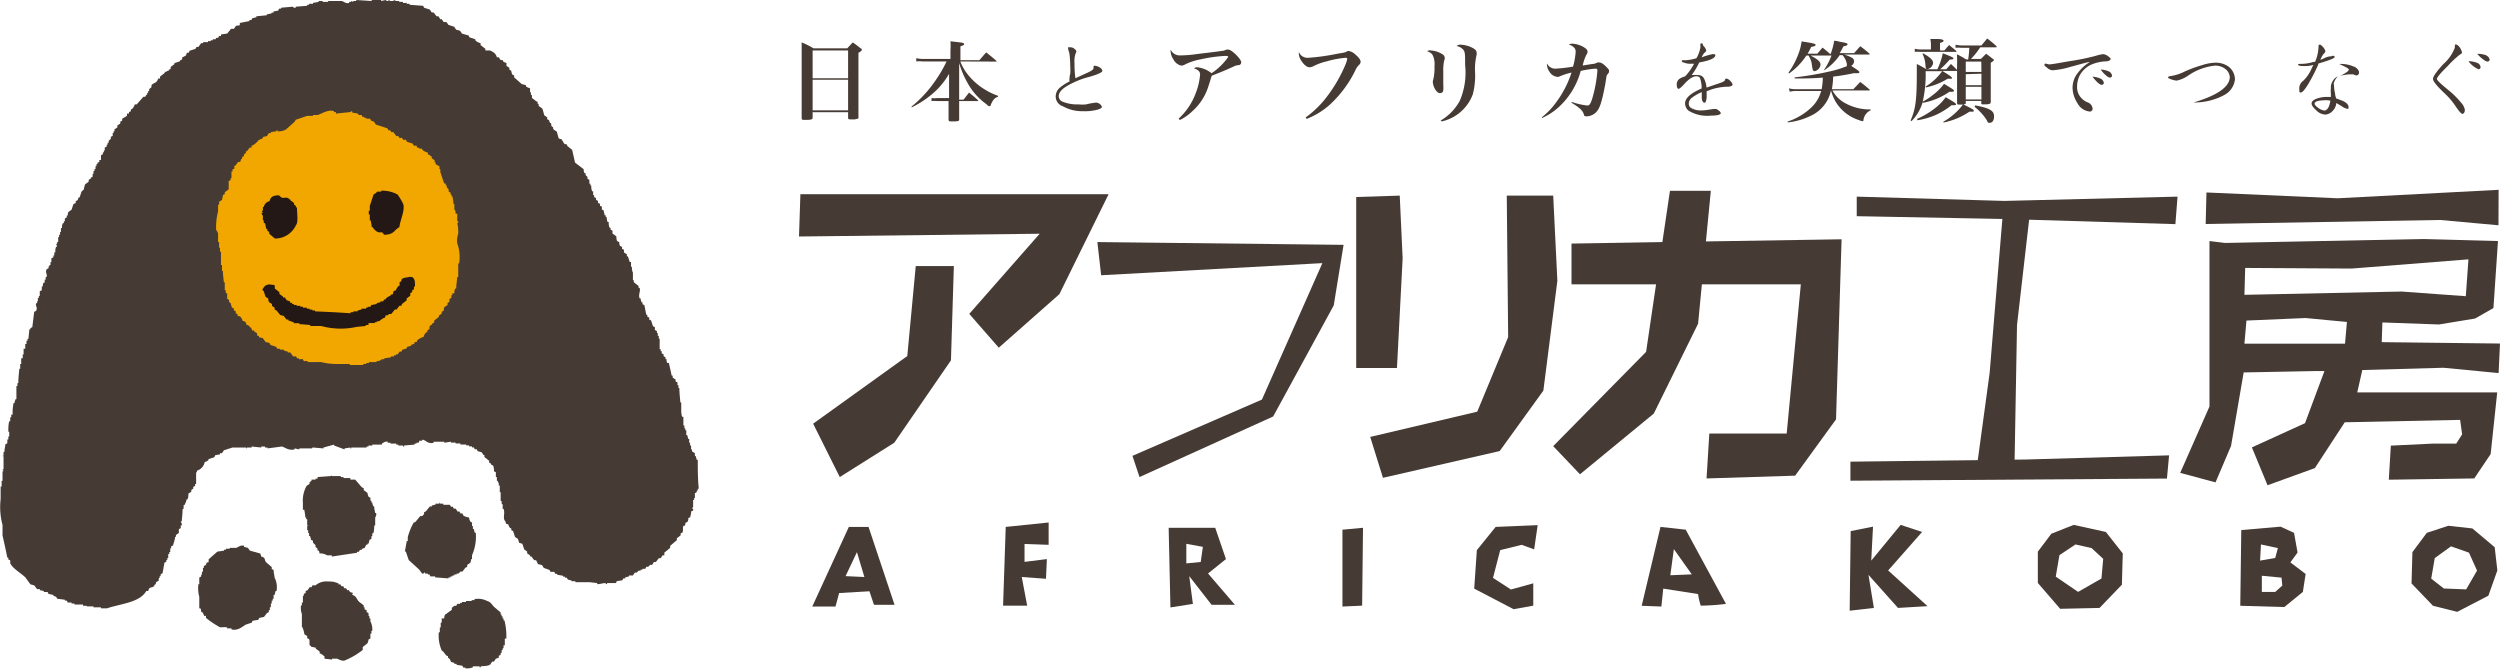 <svg xmlns="http://www.w3.org/2000/svg" viewBox="0 0 198.09 53"><defs><style>.cls-1,.cls-2{fill:#463b34;}.cls-2,.cls-3,.cls-4{fill-rule:evenodd;}.cls-3{fill:#f2a700;}.cls-4{fill:#231815;}</style></defs><g id="レイヤー_2" data-name="レイヤー 2"><g id="ヘッダー"><path class="cls-1" d="M64.39,9.31c0,.16-.1.19-.58.19-.25,0-.29,0-.29-.17,0-1.24,0-2,0-3.6,0-1.43,0-1.78,0-2.37a6.34,6.34,0,0,1,.94.47h2.67l.44-.47a7.74,7.74,0,0,1,.62.47c.07,0,.1.09.1.13s-.06.11-.27.22V5.31c0,2.09,0,2.55,0,3.93,0,.08,0,.12,0,.14a1.12,1.12,0,0,1-.52.08c-.24,0-.3,0-.3-.13V8.89H64.39ZM67.2,4H64.39v2.2H67.2ZM64.39,6.32V8.74H67.2V6.32Z"/><path class="cls-1" d="M76.09,4.87a4.58,4.58,0,0,0,.36.71,5.07,5.07,0,0,0,1.7,1.58,5.05,5.05,0,0,0,.93.43v.08a.69.69,0,0,0-.42.33,3.07,3.07,0,0,0-.16.31c0,.07,0,.1-.08.1s-.11,0-.28-.17a5,5,0,0,1-1.48-1.68A7.19,7.19,0,0,1,76,5l0,2.9h.34c.16-.19.3-.38.44-.56a8.57,8.57,0,0,1,.72.61.07.07,0,0,1,0,.06s0,0-.07,0H76c0,1.07,0,1.07,0,1.44,0,.15-.06.17-.54.17-.25,0-.29,0-.3-.15,0-.51,0-.63,0-1.46h-.91a1.89,1.89,0,0,0-.44,0l0-.24a1.93,1.93,0,0,0,.47,0h.92V5.85a5.89,5.89,0,0,1-1.41,1.66,7.59,7.59,0,0,1-1.56,1l0-.07a9.44,9.44,0,0,0,1.85-2A10.19,10.19,0,0,0,75,4.87H73.09a1.89,1.89,0,0,0-.49,0l0-.26a2.62,2.62,0,0,0,.54.06h2.17V4a5.25,5.25,0,0,0,0-.73l.51.06c.48.05.57.08.57.16s-.07.11-.29.18v1.1h1.5l.54-.62c.35.28.47.37.81.67,0,0,0,0,0,.06s0,0-.07,0Z"/><path class="cls-1" d="M85,3.78c.18.1.27.2.29.3l-.07.18a1.89,1.89,0,0,0-.08.75,8.19,8.19,0,0,0,.07,1.19l.87-.4q.56-.24.57-.39a.08.08,0,0,1,0-.06.08.08,0,0,1,0-.07s0-.07.08-.07a.79.79,0,0,1,.4.13.42.42,0,0,1,.22.27c0,.12-.35.28-1,.47a6.75,6.75,0,0,0-1.88.78c-.39.25-.58.51-.58.75a.46.46,0,0,0,.29.44,3,3,0,0,0,1.28.22,2.68,2.68,0,0,0,.61,0,5.16,5.16,0,0,1,.78-.14.53.53,0,0,1,.32.13.45.45,0,0,1,.14.21c0,.08-.11.14-.28.2a3.79,3.79,0,0,1-1.22.14,3.07,3.07,0,0,1-1.59-.39.81.81,0,0,1-.57-.76A.91.91,0,0,1,83.92,7a3.71,3.71,0,0,1,.83-.55.61.61,0,0,1,0-.27,1,1,0,0,1,.05-.32,4.56,4.56,0,0,0,0-.66,7.79,7.79,0,0,0-.07-1,2.06,2.06,0,0,1-.1-.36c0-.06,0-.09,0-.09A.89.89,0,0,1,85,3.78Z"/><path class="cls-1" d="M93.39,9.4a5.08,5.08,0,0,0,1.3-1.88,5.32,5.32,0,0,0,.4-1.6.4.4,0,0,0-.17-.35.81.81,0,0,0-.31-.15.32.32,0,0,1,.26-.09A2.23,2.23,0,0,1,96,5.8a4.94,4.94,0,0,0,1.32-1.29c0-.06-.06-.08-.26-.08a12,12,0,0,0-1.92.27,4.79,4.79,0,0,0-1.23.4.58.58,0,0,1-.31.1.92.92,0,0,1-.62-.49,1.25,1.25,0,0,1-.22-.57.54.54,0,0,1,0-.2.8.8,0,0,0,.78.45,9.76,9.76,0,0,0,1.32-.11c1.23-.15,1.61-.19,1.89-.24a1,1,0,0,0,.43-.11.27.27,0,0,1,.12,0c.13,0,.25.07.48.26s.57.58.57.74a.24.24,0,0,1-.14.22L98,5.18a1,1,0,0,0-.27.1c-.61.28-.85.38-1.72.72-.12.4-.2.66-.25.8a4.37,4.37,0,0,1-1.27,2,4,4,0,0,1-1,.71Z"/><path class="cls-1" d="M103.45,9.31A8.19,8.19,0,0,0,104.87,8a11.56,11.56,0,0,0,1.75-2.91,1.91,1.91,0,0,0,.13-.44s0-.07-.13-.07a7.48,7.48,0,0,0-1.49.28,4.58,4.58,0,0,0-1.11.41.82.82,0,0,1-.26.06c-.2,0-.44-.19-.65-.52a1,1,0,0,1-.19-.5.37.37,0,0,1,0-.18.74.74,0,0,0,.73.45A17.08,17.08,0,0,0,106,4.25c.53-.08.59-.09.77-.2a.47.47,0,0,1,.16,0,1.12,1.12,0,0,1,.51.31c.24.21.37.4.37.52a.35.35,0,0,1-.12.26,1.25,1.25,0,0,0-.3.44,9.09,9.09,0,0,1-2.07,2.76,6.08,6.08,0,0,1-1.78,1.08Z"/><path class="cls-1" d="M113.38,4a1.91,1.91,0,0,1,.93.31.36.36,0,0,1,.17.29h0a1.48,1.48,0,0,1-.06.25,3.8,3.8,0,0,0-.06.87c0,.11,0,.32,0,.62v.41a1.74,1.74,0,0,1,0,.38c0,.16-.12.25-.26.25s-.26-.11-.38-.3a1.27,1.27,0,0,1-.18-.5.41.41,0,0,1,0-.18,3.66,3.66,0,0,0,.12-1.13,1.65,1.65,0,0,0-.13-.88c-.09-.16-.17-.22-.45-.34A.39.39,0,0,1,113.38,4Zm.77,5.55a4,4,0,0,0,1.52-1.57,5.66,5.66,0,0,0,.42-2.83c0-.8,0-1-.12-1.18a.9.9,0,0,0-.56-.32.46.46,0,0,1,.33-.11,2.32,2.32,0,0,1,.83.2c.3.14.43.26.43.42a.52.52,0,0,1,0,.19,4.8,4.8,0,0,0-.12,1.39,5.88,5.88,0,0,1-.18,1.73,3.41,3.41,0,0,1-2.46,2.15Z"/><path class="cls-1" d="M122.17,9.29a5.81,5.81,0,0,0,1.16-1.22,8.05,8.05,0,0,0,1.19-2.32,5.35,5.35,0,0,0-1,.33.41.41,0,0,1-.19,0,.82.82,0,0,1-.57-.42,1,1,0,0,1-.18-.49.31.31,0,0,1,0-.14.72.72,0,0,0,.68.41,12.11,12.11,0,0,0,1.38-.16,5.47,5.47,0,0,0,.21-1.19c0-.25-.15-.41-.54-.57a.67.67,0,0,1,.28-.06,2,2,0,0,1,.89.27c.22.13.31.24.31.36a.37.37,0,0,1-.08.23,3.37,3.37,0,0,0-.3.87l.75-.12a.83.83,0,0,0,.41-.12.48.48,0,0,1,.15,0c.15,0,.34.12.58.37s.19.23.19.33,0,.09-.11.23-.07.12-.19.82c-.28,1.45-.44,1.94-.76,2.23a1.1,1.1,0,0,1-.72.29.27.27,0,0,1-.2-.08c0-.05,0-.08-.08-.24s-.33-.42-.9-.75l0-.08a5.29,5.29,0,0,0,1.24.29c.17,0,.26-.12.41-.61a10.65,10.65,0,0,0,.39-2.13c0-.12,0-.18-.17-.18a8.27,8.27,0,0,0-1.15.18,6,6,0,0,1-1.69,2.82,5,5,0,0,1-1.37.91Z"/><path class="cls-1" d="M135,3.66a.73.73,0,0,1,.2.36.31.31,0,0,1-.12.14.94.94,0,0,0-.24.38,6.06,6.06,0,0,1,.85-.25c.14,0,.21,0,.23.08q0,.3-.93.51l-.35.07a5.85,5.85,0,0,1-.6,1,4,4,0,0,1,.54,0,.5.5,0,0,1,.44.27,2,2,0,0,1,.2.72l.82-.28c.39-.12.6-.22.63-.29a.13.13,0,0,1,.15-.14.6.6,0,0,1,.28.18.67.67,0,0,1,.19.3.24.24,0,0,1-.1.1.62.62,0,0,1-.33.06,4.41,4.41,0,0,0-1.32.24l-.31.12a1.53,1.53,0,0,0,0,.18v.19a1.18,1.18,0,0,1-.07.44.13.13,0,0,1-.09.1c-.15,0-.23-.18-.23-.46V7.3a3.39,3.39,0,0,0-.73.41.62.62,0,0,0-.3.48.41.41,0,0,0,.16.35,1.51,1.51,0,0,0,.85.21,4,4,0,0,0,.59-.06,4,4,0,0,1,.51-.06.41.41,0,0,1,.25.12.42.42,0,0,1,.18.21c0,.13-.29.2-.77.2a2.83,2.83,0,0,1-1.8-.4.77.77,0,0,1-.26-.57c0-.41.43-.8,1.31-1.18a2.24,2.24,0,0,0-.15-.87.43.43,0,0,0-.27-.1c-.27,0-.61.23-1,.67-.2.21-.33.32-.4.33s-.15-.1-.15-.31a.56.56,0,0,1,.18-.46,1.55,1.55,0,0,1,.48-.22,4.39,4.39,0,0,0,.71-1l-.23,0a1.28,1.28,0,0,1-.59-.1c-.1,0-.15-.07-.15-.1s0-.08.08-.08l.13,0a.3.3,0,0,0,.13,0,3.46,3.46,0,0,0,.82-.16,2.5,2.5,0,0,0,.31-.84.51.51,0,0,0,0-.14s0,0,0-.09,0-.1.12-.1S134.88,3.57,135,3.66Z"/><path class="cls-1" d="M146.11,4.32a2.75,2.75,0,0,1,.6.24.32.32,0,0,1,.2.28.44.44,0,0,1-.23.38c.46.29.65.43.65.49s-.06.09-.12.09l-.33,0a15.72,15.72,0,0,1-1.63.27,6,6,0,0,1-.1,1h1.7l.55-.58c.33.26.44.34.75.62l0,.06s0,0-.08,0h-2.87a2.45,2.45,0,0,0,.91.95,4,4,0,0,0,2.11.55v.07a1,1,0,0,0-.57.78c0,.05,0,.08-.08.08a1,1,0,0,1-.26-.08,3.36,3.36,0,0,1-1.85-1.44,4.07,4.07,0,0,1-.38-.91,2.85,2.85,0,0,1-1.59,2,5.43,5.43,0,0,1-1.84.53l0-.07a5,5,0,0,0,1.88-1.12,2.79,2.79,0,0,0,.77-1.3h-2a1.93,1.93,0,0,0-.49.06L141.75,7a2.11,2.11,0,0,0,.54.07h2.05a5.22,5.22,0,0,0,.09-.92c-.68.05-1.16.07-2.23.07l0-.09a23.2,23.2,0,0,0,2.69-.45,8.18,8.18,0,0,0,1.45-.44,1,1,0,0,1,0-.16,1.44,1.44,0,0,0-.35-.71h-.22a4.35,4.35,0,0,1-1.2,1.18l-.05,0a5.25,5.25,0,0,0,.6-1.15h-1.66c.59.31.79.49.79.73a.59.59,0,0,1-.46.51.16.16,0,0,1-.15-.1,3.34,3.34,0,0,1-.09-.53,1.83,1.83,0,0,0-.25-.61h-.17a5.28,5.28,0,0,1-1.37,1.42l-.05-.06a6.37,6.37,0,0,0,.82-1.57,4.14,4.14,0,0,0,.22-.91l.51.08c.46.08.6.12.6.2s-.07.1-.35.16a5.84,5.84,0,0,1-.28.53H144l.41-.48c.28.23.37.3.63.53l0,0a4.58,4.58,0,0,0,.29-1.07c.23,0,.4.08.52.09.44.08.54.11.54.19s-.08.11-.32.16c-.13.25-.18.35-.3.54h1.14l.49-.55c.33.25.43.33.73.59a.08.08,0,0,1,0,.07s0,0-.07,0Z"/><path class="cls-1" d="M155.76,8.12c0,.11,0,.14-.2.15.73.36.84.43.84.5s-.05.08-.13.08l-.22,0a5.65,5.65,0,0,1-2.06.86l0-.07a5,5,0,0,0,1.25-1,3.85,3.85,0,0,0,.29-.35h-.22c-.2,0-.24,0-.24-.16,0-.89,0-1.08,0-2.09V5.62H153.9c.57.35.76.48.76.55s0,.07-.11.07l-.23,0a5.27,5.27,0,0,1-1.73.69V6.85a4.53,4.53,0,0,0,1.3-1.21h-1.31a9.62,9.62,0,0,1-.23,2.41,4.17,4.17,0,0,0,.76-.49,4.5,4.5,0,0,0,.93-.92c.78.48.78.48.78.55s-.05.08-.12.08a1.24,1.24,0,0,1-.23,0,5.44,5.44,0,0,1-2.11.88V8.05a3.62,3.62,0,0,1-.9,1.55l-.07-.06c.4-.92.49-1.59.49-3.84,0-.23,0-.35,0-.63.34.17.44.23.77.42h.86a5.57,5.57,0,0,0,.43-1.27c.74.29.84.34.84.41s-.07.08-.29.09a7.86,7.86,0,0,1-.76.77h.48l.37-.42a5.35,5.35,0,0,1,.48.47l0,0a12,12,0,0,0,0-1.24,7,7,0,0,1,.73.41h.16a8.44,8.44,0,0,0,.09-.92h-.64a1.64,1.64,0,0,0-.45,0l0-.25a2.12,2.12,0,0,0,.49.06H157l.46-.55a8.29,8.29,0,0,1,.7.58s.05.05.05.07,0,.05-.08.05h-1.23a5.42,5.42,0,0,1-.73.92h.79l.41-.41a5.47,5.47,0,0,1,.52.4c.06,0,.09.07.09.11s-.07.1-.24.2V6.31c0,.59,0,.78,0,1.76,0,.16-.09.2-.53.2-.19,0-.22,0-.22-.11V8h-1.23ZM154.06,4c.17-.19.21-.25.38-.43.25.2.33.26.57.47,0,0,0,0,0,.07s0,0-.07,0h-2.82a1.87,1.87,0,0,0-.4,0l0-.25a1.72,1.72,0,0,0,.44.06H153v-.3a2.27,2.27,0,0,0-.05-.53l.5,0c.42,0,.55.07.55.14s-.07.11-.28.17V4ZM151.9,9.42a6.43,6.43,0,0,0,1.45-.87,4,4,0,0,0,.82-.85c.66.39.82.49.82.56s-.05.07-.11.07a.72.72,0,0,1-.24,0,6,6,0,0,1-1.28.79,6.29,6.29,0,0,1-1.43.41Zm.48-5.19c.55.3.79.53.79.75a.55.55,0,0,1-.47.5c-.08,0-.11-.05-.13-.22a2.42,2.42,0,0,0-.24-1Zm4.61.65h-1.23V5.7H157Zm-1.23,1v.87H157V5.84Zm0,1v1H157v-1Zm.74,1.47c1.11.2,1.5.42,1.5.84s-.17.54-.35.54-.1,0-.26-.26a4.16,4.16,0,0,0-.93-1Z"/><path class="cls-1" d="M162.3,5.09a.37.37,0,0,0,.19,0c.13,0,.61-.09,1.47-.24A18.81,18.81,0,0,0,166,4.44a4,4,0,0,1,.64-.15.78.78,0,0,1,.38.15c.12.09.2.16.22.22s-.12.2-.35.2a3.35,3.35,0,0,0-1.23.28,2,2,0,0,0-.89.87,2,2,0,0,0-.19.86,1.23,1.23,0,0,0,.24.78,1.38,1.38,0,0,0,.59.46.58.58,0,0,1,.4.5.22.22,0,0,1-.21.23,1.24,1.24,0,0,1-1-.68,2.32,2.32,0,0,1-.38-1.22,2,2,0,0,1,.22-.87,3.51,3.51,0,0,1,1.15-1.16c-.17,0-.67.16-1.51.38a6.43,6.43,0,0,1-1.46.28.71.71,0,0,1-.4-.19c-.16-.12-.23-.19-.23-.22s0-.12.11-.12Zm4.18,1.16a.45.45,0,0,1,.22.32.16.16,0,0,1-.17.15c-.16,0-.4-.22-.73-.64A1.69,1.69,0,0,1,166.48,6.25Zm.66-.57a.46.46,0,0,1,.21.31.17.17,0,0,1-.16.16.55.55,0,0,1-.23-.1,2.46,2.46,0,0,1-.51-.54A1.72,1.72,0,0,1,167.14,5.68Z"/><path class="cls-1" d="M176.57,5.27a1.3,1.3,0,0,1,.52,1,1.59,1.59,0,0,1-.85,1.26,5,5,0,0,1-2.43.59c1.88-.56,2.84-1.23,2.87-2a.88.88,0,0,0-.32-.63,1.29,1.29,0,0,0-.85-.29,4.55,4.55,0,0,0-2.1.77,2.49,2.49,0,0,1-.95.42,2.13,2.13,0,0,1-.42-.1c-.17-.06-.25-.11-.25-.15s.05-.1.18-.11a3.61,3.61,0,0,0,1.11-.35,10.1,10.1,0,0,1,1.41-.52,3.6,3.6,0,0,1,1-.19A1.73,1.73,0,0,1,176.57,5.27Z"/><path class="cls-1" d="M185,4.5c0,.09-.25.2-.67.34l-.64.2a.14.14,0,0,0,0,.07,13.59,13.59,0,0,1-.77,1.51c-.28.47-.48.7-.61.71s-.12-.08-.12-.23a.73.73,0,0,1,.3-.69,3,3,0,0,0,.68-1l.13-.27a1.91,1.91,0,0,1-.53.09,2.76,2.76,0,0,1-.37,0c-.21,0-.31-.07-.31-.12s.1-.05.3-.05a3.29,3.29,0,0,0,.93-.16l.12,0a3.29,3.29,0,0,0,.27-1.2c0-.1,0-.16.09-.16s.16.07.29.21a.83.83,0,0,1,.17.32.6.6,0,0,1-.17.23,1.68,1.68,0,0,0-.23.45l.35-.16a1.25,1.25,0,0,1,.53-.13C184.84,4.38,184.93,4.42,185,4.5Zm-.06,2.18a2.62,2.62,0,0,0,.08.71c0,.16.06.3.09.41l.44.16c.35.14.54.32.54.53s-.08.12-.14.12a1.08,1.08,0,0,1-.4-.19l-.43-.26a1,1,0,0,1-.27.61.91.91,0,0,1-.57.31,1.06,1.06,0,0,1-.75-.34c-.25-.23-.37-.4-.37-.54s.12-.27.36-.37a2.44,2.44,0,0,1,.91-.15h.26c0-.07,0-.16,0-.26a1.89,1.89,0,0,1,0-.44.88.88,0,0,1,.12-.51.86.86,0,0,1,.44-.42A1.19,1.19,0,0,0,184.9,6.68Zm-.54,1.26q-1,0-1,.27c0,.09.09.19.26.32a1.11,1.11,0,0,0,.51.23c.13,0,.25-.1.35-.3a2.09,2.09,0,0,0,.13-.48A1.55,1.55,0,0,0,184.36,7.94Zm2.15-2.66c.24.14.36.29.37.45a.23.23,0,0,1-.2.25,1,1,0,0,1-.26-.09l-.27,0a3.56,3.56,0,0,0-.76.12c.45-.22.68-.39.68-.49s-.27-.22-.76-.45A2.5,2.5,0,0,1,186.51,5.28Z"/><path class="cls-1" d="M194.91,3.77a1.13,1.13,0,0,1,.17.38.19.19,0,0,1-.15.16,8,8,0,0,0-1,.94c-.56.55-.84.89-.84,1s.31.4.94.91a7.24,7.24,0,0,1,1,1,1.1,1.1,0,0,1,.28.57.66.66,0,0,1-.06.2l-.1.1c-.12,0-.29-.19-.53-.54a6,6,0,0,0-1-1.17c-.56-.54-.84-.89-.84-1.07s.27-.57.82-1.17a3.3,3.3,0,0,0,.91-1.3c0-.17,0-.26.07-.26S194.8,3.6,194.91,3.77ZM196.33,5a.41.41,0,0,1,.22.32.17.17,0,0,1-.15.17,1.91,1.91,0,0,1-.81-.64A1.93,1.93,0,0,1,196.33,5Zm.71-.58a.42.42,0,0,1,.23.3.17.17,0,0,1-.16.16.47.47,0,0,1-.25-.1,2.52,2.52,0,0,1-.57-.51A1.9,1.9,0,0,1,197,4.38Z"/><polygon class="cls-1" points="63.42 15.39 63.31 18.74 82.38 18.52 76.8 24.87 79.14 27.55 83.94 23.31 87.84 15.39 63.42 15.39"/><polygon class="cls-1" points="71.89 28.21 64.43 33.57 66.54 37.8 70.86 35.08 75.35 28.55 75.58 21.08 72.56 21.08 71.89 28.21"/><polygon class="cls-1" points="87.25 21.81 104.78 20.85 99.99 31.66 89.73 36.12 90.29 37.8 100.88 33 105.68 24.2 106.46 19.4 86.95 19.18 87.25 21.81"/><polygon class="cls-1" points="111.14 20.47 110.91 15.5 107.46 15.61 107.46 29.16 110.69 29.16 111.14 20.47"/><polygon class="cls-1" points="123.07 15.5 119.39 15.5 119.5 26.71 117.05 32.62 108.57 34.62 109.58 37.86 118.83 35.74 122.29 30.95 123.4 22.25 123.07 15.5"/><polygon class="cls-1" points="135.56 15.12 132.32 15.12 131.72 19.18 124.52 19.3 124.52 22.53 131.22 22.53 130.43 27.88 123.07 35.35 125.19 37.58 131.04 32.77 134.55 25.65 134.85 22.53 142.69 22.53 141.57 34.35 135.44 34.35 135.22 37.91 142.24 37.69 145.48 33.23 145.92 18.96 135.17 19.13 135.56 15.12"/><polygon class="cls-1" points="147.12 15.58 147.12 17.13 158.66 17.35 157.65 29.56 156.71 36.46 146.62 36.58 146.62 38.09 171.7 37.92 171.87 36.08 160.5 36.41 159.63 36.42 159.82 25.76 160.78 17.41 172.37 17.76 172.54 15.58 158.82 15.92 147.12 15.58"/><polygon class="cls-1" points="197.97 17.85 197.98 15.04 185.23 15.71 174.83 15.25 174.77 17.75 193.35 17.43 197.97 17.85"/><path class="cls-1" d="M193.61,29.14l4.37.42.11-2.34-9.37-.11.05-1.56,4.48.16,2.86-.47,1.46-.83.36-5.31-6-.16-15.62.31-1.24-.15V32.21l-2.32,5.26,2.8.75,1.23-2.89,1-5.82,5.73-.11.67,0-1.54,4.13-4.21,1.92,1.24,3,3.75-1.36,2.37-3.63,9.14-.19.16,1.15-.47.73-1.85,0-3.33.16-.16,2.7,6.77-.1,1.3-1.93.52-4.89s-7.75,0-11.09,0l.4-1.77ZM177.9,21.23l8.43.05,9.26-.73-.21,2.92-5.1-.37-12.44.26Zm4.73,6h-4.79l.16-1.83,4.68-.2,3.28.31-.15,1.72Z"/><path class="cls-1" d="M68.82,41.75l2.06,6.17H69.25l-.36-1.07-2.4.14-.29,1.07H64.36l2.9-6.31Zm-.92,2L67,45.65l1.49.07Z"/><polygon class="cls-1" points="79.69 41.75 79.48 47.99 81.39 47.99 80.96 45.72 82.88 45.86 82.95 44.3 81.18 44.52 81.18 43.1 83.09 43.17 83.09 41.4 79.69 41.75"/><path class="cls-1" d="M96.29,41.82l.85,2.48-1.42,1.14,2.13,2.48H96l-1.77-2.27.29,2.2-1.78.28-.14-6.31ZM94,43.09l0,1.55,1.14-.11.17-1.2Z"/><polygon class="cls-1" points="106.37 41.97 106.37 48.06 107.93 47.99 108 41.82 106.37 41.97"/><polygon class="cls-1" points="121.56 43.53 121.84 41.61 118.51 41.75 117.02 43.59 116.81 46.64 119.93 48.27 121.49 47.99 121.49 46.22 119.72 46.71 118.3 45.79 118.87 43.59 120.57 43.17 121.56 43.53"/><path class="cls-1" d="M131.57,41.75l2,.22,3.19,5.88a17.58,17.58,0,0,1-2,.14,4.75,4.75,0,0,1-.21-.92l-2.76-.43-.15,1.42L130.08,48Zm.78,3.83,1.7-.07-1.42-2Z"/><polygon class="cls-1" points="146.64 42.08 146.56 48.39 148.48 48.17 148.05 45.55 150.39 48.17 152.73 48.03 149.61 45.2 152.3 42.15 150.6 41.59 148.27 44.42 148.41 41.73 146.64 42.08"/><path class="cls-1" d="M162.54,42.29l1.77-.7,2.55.56,1.34,1.7-.07,2.48-1.77,1.84-3.12.07-1.77-2.05V43.71Zm.64,1.7-.29,1.7,1.77,1.21,1.85-1.06.14-1.56-.92-.85-1.28-.29Z"/><path class="cls-1" d="M180.7,41.73l1.07.49.28,1.56-.57.78,1.21.92-.22,1.42L181,48.1,177.51,48l.08-6Zm-1.55,1.41-.07,1.28,1.2-.21.21-.78Zm.07,2.48V46.9h1.06l.56-.5-.06-.63Z"/><path class="cls-1" d="M192.29,42.22l1.7-.56,1.91.21,1.77,1.49.21,1.84-.71,2-2.47,1.28L192.78,48l-1.7-1.77.07-2.48Zm.63,2-.28,1.63,1,.78,1.77.07.86-1.49-.64-1.42-1.42-.5Z"/><path class="cls-2" d="M38.08,3.42v.15l.38.3V4h.38V4c.25.13.45.23.53.54h.15l.15.22h.16l.07.15.23.08v.23l.23.15v.15l.15.08c0,.1.05.2.07.3l.16.08v.15l.6.53.31.08.07.15L42,7v.15H42v.16h.07v.22h.08v.23l.3.23V8l.15.08v.15h.08v.16l.3.22.15.53.23.16v.15l.15.07c0,.08.05.16.08.23h.08c0,.1,0,.2.07.3h.08c0,.08,0,.16.07.23l.23.15.15.54.23.07.23.38h.15l.08.15.38.31c.07.33.15.65.22,1l.69.53c0,.1,0,.21.07.31h.08v.15l.15.15v.15l.15.08v.3h.08v.15h.07c0,.16,0,.31.08.46H47v.3h.08v.16l.15.07v.15l.15.08v.15l.16.08v.15l.15.08v.22l.15.08c0,.13.05.25.08.38H48v.15h.08c0,.13,0,.25.07.38h.08c0,.15,0,.3.08.46h.07v.15l.15.07v.23l.31.23c0,.12,0,.25.07.38l.16.07c0,.1,0,.21.07.31l.15.07v.16l.15.07V20l.23.15v.16h.08l.15.45H50v.38h.07c0,.15,0,.3.08.46v.6h.07v.16l.38.3v.15h.08c.1.26-.12.51,0,.83h.08c0,.11.05.21.07.31h.08v.15l.15.08.15.76h.08v.15l.15.07v.16l.15.07.15.46.15.07v.23l.16.08v.15h.07v.23h.08v.22h.07v.84h.08v.15h.08V28l.15.07v.16l.15.07v.15h.08c0,.11,0,.21.07.31H53c.07.33.15.66.22,1h.08v.16l.23.15v.15l.15.08v.22h.08v.23h.07c0,.38.05.76.08,1.14h.07v.83H54c0,.11,0,.21.07.31h.08v.68h.08v.23h.07v.15h.08v.38h.07a2.81,2.81,0,0,1,.08.31h.08v.3h.07v.22h.08v.31h.07v.15l.23.15v.23h.08c0,.1.05.2.07.3h.08c0,.76,0,1.52.08,2.28h-.08v.15h-.08V39l-.15.08v.38H55v.15h-.08v.61h-.08v.07s.13,0,.08.16l-.15.07c0,.15-.05.31-.08.46l-.15.07c0,.1,0,.21-.08.31l-.15.07c0,.08,0,.16-.07.23h-.08c-.09.16,0,.34-.08.53l-.15.08v.15l-.3.23v.15l-.53.45v.16l-.46.38V44L52.5,44l-.15.23H52.2l-.23.3h-.15l-.15.23h-.16l-.15.15h-.15s-.05.11-.08.16h-.22v.07h-.15v.08H50.6l-.15.15H50.3l-.15.23h-.31v.07l-.3.08v.08h-.15l-.08.15-.45.07s0,.11-.08.15H48.1v.08H48v-.08c-.27,0-.51.11-.68.08v-.08l-.61-.07H45.59v-.08h-.3V46l-.3-.08-.08-.15h-.15v-.08h-.15v-.07l-.46-.08v-.07H44l-.08-.16h-.3l-.08-.15L43.09,45l-.15-.23-.31-.07-.15-.31h-.15l-.23-.3H42V44l-.23-.15v-.15l-.22-.15c-.06-.15-.11-.31-.16-.46L41.12,43c0-.1-.06-.2-.08-.3l-.23-.15-.15-.46L40.51,42v-.15h-.08a.61.61,0,0,1-.15-.3c-.21-.06-.17,0-.23-.23-.26-.28,0-.58-.15-1h-.07v-.37h-.08V39.7h-.08V39H39.6v-.53h-.08v-.23h-.07V38.1h-.08v-.3h-.08v-.38l-.15-.08c0-.15,0-.3-.07-.45l-.16-.08v-.07l-.15-.08v-.15l-.38-.3v-.16h-.07l-.15-.22-.31-.08-.07-.15h-.16l-.07-.15H37.4v-.08h-.23v-.08h-.23v-.07h-.46v-.08H36.1v-.07h-.37V35l-.53.08V35h-.84v.08c-.49.14-.67-.28-.91-.23v.07h-.23c0,.06,0,.11-.07.16H33v.07h-.15v.08l-.83.07v.08h-.08v-.08h-.38v-.07H31.4v-.08h-.46v-.07h-.22V35c-.2-.05-.35.09-.46.15v.08H29.5v.07h-.3v.08h-.15v.08H27.83v.07h-.07v-.07l-.46.07v.08l-.83-.31v-.07l-.84.23v.07l-.83-.07c-.11,0,0,0-.08.07h-1v.08l-.38-.08v.08c-.47.11-.73-.15-1-.23l-1.14.15v-.07H21v-.08h-.3v.08l-.76-.08v.08h-.38v.07c-.11,0,0-.05-.08-.07H18.42l-.68.22-.15.23h-.16V36l-.38.07-.07.16-.46.15v.07a.62.62,0,0,1-.3.16.87.87,0,0,1-.61.68c0,.16-.07.15-.07.15v.91h-.08v.15l-.15.08v.15l-.15.08v.15l-.23.15c0,.15,0,.3-.08.46h-.07c0,.15-.1.3-.16.45h-.07v.3h-.08c0,.33-.05.66-.07,1h-.08c0,.1.13.13.08.31h-.08v.22l-.15.08v.3l-.23.16v.15h-.07c0,.22-.11.45-.16.68l-.15.07v.16h-.07v.3h-.08v.15h-.08v.31h-.07v.15h-.08v.15l-.15.07-.15.84-.15.08v.15h-.08v.15h-.07V46l-.23.15v.15h-.08l-.07.15c-.26.18-.35,0-.46.38h-.15c-.53.92-2,1-3.11,1.37H8v-.08H7.41v-.07H6.88V48h-.3V47.9H5.9v-.08H5.67v-.08h-.3a1.09,1.09,0,0,1-.08-.15H5.14v-.07l-.61-.08-.08-.15-.22-.08v-.07l-.38-.08-.08-.15h-.3v-.08l-.31-.07v-.08H2.94l-.23-.3-.3-.08c-.13-.18-.26-.35-.38-.53-.37-.37-1-.69-1.22-1.14V44.4l-.15-.07v-.15H.58C.46,43.59.33,43,.2,42.43V41.6a5.51,5.51,0,0,1-.15-2.05v-1H.13V38.1H.2v-.76H.28L.2,37.19H.28v-1c0-.11-.09,0-.08-.08H.28v-.3H.35c0-.21.06-.41.08-.61l.15-.08v-.3H.66v-.23H.73v-.38H.66c0-.28,0-.55.07-.83H.81v-.31H.89v-.22H1v-.31H1c0-.2.05-.4.07-.6h.08c0-.11.05-.21.08-.31h.07V30.59h.08v-.23h.07c0-.38.05-.76.08-1.14h.07v-.38h.08v-.45H1.8v-.31h.07v-.45H2V27.4H2v-.15H2.1V27h.08v-.15h.07l.08-.76h.08V26l.15-.08.15-1.21.15-.08c.14-.28-.07-.38,0-.6h.08v-.16H3V23.6h.08v-.15h.07v-.37L3.31,23v-.3h.08c0-.11,0-.21.08-.31h.07v-.23h.08v-.22H3.7c.06-.22-.14-.34,0-.61l.15-.08V21.1h.07V21H4v-.23h.07v-.3l.16-.08v-.15H4.3V20h.08c0-.15,0-.3.07-.45h.08l-.08-.23h.08v-.15h.08v-.38h.07V18.6h.08v-.23h.07v-.3h.08c0-.13,0-.26.08-.39h.07v-.15h.08v-.22l.15-.08v-.15h.08c0-.1,0-.21.07-.3l.23-.16.15-.45L6,16.09v-.15l.15-.08a2,2,0,0,0,.08-.22h.08l.15-.46L6.65,15c0-.13.06-.25.08-.38l.3-.23v-.15l.16-.08v-.07L7.34,14v-.23h.07v-.22h.08v-.16h.08v-.22h.07v-.16h.08V12.9l.15-.07v-.15H8v-.16H8V12.3l.15-.08v-.15h.08v-.15h.07v-.23l.16-.08v-.15h.07v-.15h.08v-.15L8.78,11v-.16l.15-.07v-.23H9V10.4h.07v-.15a1.88,1.88,0,0,0,.23-.16V9.94l.23-.15V9.64l.15-.08V9.41l.38-.23V9L10.22,9V8.88l.15-.07V8.65h.08a.84.84,0,0,0,.23-.38h.15l.53-.6h.15l.08-.16h.07V7.36h.08V7.21h.08V7.06L12,6.91V6.76c.16-.24.42-.12.53-.54h.15V6.07l.38-.3V5.69h.15V5.62h.15V5.54l.16-.08V5.31l.3-.23V5l.45-.15V4.78l.16-.07V4.56l.3-.16.08-.22h.15c0-.06.05-.11.07-.16l.46-.15.08-.15h.15l.22-.3h.16V3.34h.38V3.26h.22V3.19h.16V3.11h.22L17.13,3h.15l.08-.15h.15V2.73L18,2.66l.31-.38h.23l.15-.23L19,2,19,1.82l.76-.15V1.59h.15L20,1.44l.31-.07V1.29l.83-.08V1.14l.38-.08V1h.15V.91l.38-.07c0-.06.05-.11.08-.16h.15V.61L23.2.53a.21.21,0,0,0,.23.08V.53l.91-.07V.38h.15V.3h.31V.23l.45-.08V.08h.31V.15H26V.08h1.06c.14,0,.34.24.61.15V.15h.15V.08L28,.15V.08h.23V0l1.22.08V0h.75V.08L30.56,0s.05.09.23.08V0h.08V.08h.23L31.32,0V.08h.31V.15h.3V.23h.3V.3h.23V.38l1.07.08.07.15.46.15.15.23h.15l.23.3h.15l.15.23H35l.16.23h.22l.15.22.46.15.15.23.3.08a1.88,1.88,0,0,1,.16.23l.53.15.07.15.46.15v.08A.84.84,0,0,0,38.08,3.42Z"/><path class="cls-3" d="M19.94,11.54v.15h-.15l-.23.3h-.08v.15l-.15.08v.15l-.15.08v.15H19.1c0,.08-.05.15-.07.23h-.16l-.22.3h-.08v.23l-.15.07v.16h-.08v.53h-.07v.15l-.15.08V15l-.31.23v.15l-.15.08c0,.12-.05.25-.07.38l-.23.15v.23h-.08v.53a4.91,4.91,0,0,0-.15,1.52h.08v.15h.07v.76h.08v.45h.07v.31h.08V21h.08v.46h.07c0,.3.05.61.08.91h.07V23h.08v.23H18v.22H18v.23l.15.08v.15l.15.15c0,.1.05.2.08.31l.15.07v.15l.15.08v.15l.15.08v.15H19a.84.84,0,0,1,.23.38c.22.05.25.08.3.3.22.06.19.09.31.23h.07c0,.07.05.15.08.23h.15v.07l.23.15v.16l.15.07v.08l.3.07.23.31.3.07.08.16.46.15.07.15h.23v.07h.3v.08l.31.08v.07H23l.23.31h.23l.08.15h.15v.07H24l.07.15h.31v.08h1.06a5.22,5.22,0,0,0,1.44.15h.84v.08h1.06v-.08h.23v-.07h.22v-.08h.61v-.08h.23v-.07h.15v-.08h.23v-.07l.53-.08v-.07h.23v-.08h.15v-.08h.15l.15-.22h.15a1.19,1.19,0,0,0,.08-.16l.3-.07.08-.15.3-.08v-.07l.23-.08.08-.15h.15V27a1.1,1.1,0,0,1,.53-.3.77.77,0,0,1,.23-.38h.07v-.15l.16-.08c0-.1,0-.2.07-.3l.15-.08v-.07l.16-.08v-.15l.38-.31V25l.22-.15v-.15l.16-.08c0-.1,0-.2.07-.3l.23-.15V24l.15-.08v-.23l.15-.08v-.22h.08v-.15H36c0-.13,0-.26.08-.38h.07c0-.31.06-.61.08-.91h.08V20.87h.07a3.22,3.22,0,0,0-.15-1.59,1.62,1.62,0,0,1,.08-.76c0-.28,0-.56-.08-.84,0,0,.1,0,.08-.15h-.08v-.6H36.1c0-.1,0-.21-.07-.31H36v-.45h-.07c0-.2-.05-.41-.08-.61h-.07v-.15h-.08v-.15l-.15-.08V15l-.15-.15v-.16h-.08v-.15H35.2c-.11-.3-.21-.61-.31-.91v-.23h-.07v-.22L34.51,13v-.15h-.07v-.15l-.23-.16v-.15h-.08c-.1-.11,0-.1-.23-.15v-.15a1.07,1.07,0,0,1-.45-.23v-.08h-.23v-.07h-.15L33,11.54h-.22l-.08-.16-.46-.15-.07-.15h-.23a1.09,1.09,0,0,0-.08-.15h-.22l-.08-.15H31.4l-.23-.31H31l-.08-.15h-.15l-.07-.15-.92-.3-.15-.23-.22-.08a1.09,1.09,0,0,1-.08-.15h-.3V9.34h-.16V9.26h-.15l-.07-.15h-.23L28.36,9l-.45-.08V8.81c-.13,0-.13.07-.15.07L26.62,9V8.88h-.15V8.81c-.46-.16-1,.21-1.29.3H24.8v.07h-.46l-.91.31-.08.15-.68.61a1.11,1.11,0,0,1-.68.15v-.08h-.08v.08l-.45.07v.08H21.3l-.15.23-.3.07-.08.16h-.15v.07h-.15v.08C20.29,11.3,20.19,11.47,19.94,11.54Z"/><path class="cls-4" d="M30.21,15.11a2.56,2.56,0,0,1,1.29.3,4.75,4.75,0,0,1,.45.76c.16.5-.27,1.34-.3,1.82-.46.27-.42.6-1.22.61-.22-.35-.17-.09-.53-.23a1.06,1.06,0,0,1-.38-.38h-.07c0-.18-.05-.36-.08-.53H29.3V17h-.08v-.3h.08v-.38l.3-.91a1,1,0,0,0,.3-.23h.31Z"/><path class="cls-4" d="M21.36,15.94c.08-.35.3-.47.76-.46.31.37.36.08.76.23v.08H23v.07l.3.23v.15h.08c.07.1.05.15.15.23,0,.42.12,1.15-.08,1.37a1.81,1.81,0,0,1-1.67,1.06l-.45-.38v-.15l-.15-.08v-.15h-.08L21,17.68H20.9v-.22h-.07v-.38a.2.2,0,0,1-.08-.23h.08v-.07h-.08V16.7h.08v-.3h.07A.59.59,0,0,1,21.36,15.94Z"/><path class="cls-2" d="M28.89,43.42l-.22.07v.08h-.15a1.09,1.09,0,0,0-.08.15h-.15v.08l-2,.3V44h-.37V44a1.1,1.1,0,0,0-.61-.15c0-.08,0-.16-.08-.23h-.07v-.15L25,43.34v-.15L24.8,43v-.15l-.16-.08c0-.1-.05-.2-.07-.3h-.08v-.23h-.07v-.23h-.08v-.38h.08V41.6h-.08v-.46h-.08V41h-.07c0-.2-.05-.41-.08-.61H24v-.53a2.4,2.4,0,0,1,.3-1.37l.23-.15v-.15l.15-.08V38L25,38v-.07h.16V37.8l1.06-.08c.1,0,0-.07.07-.07v.07H27v.08h.22v.08h.54V38h.15V38h.23l.53.61.15.07v.15l.3.23c0,.1.05.2.08.3l.15.08v.23h.08v.15h.07c0,.1.05.2.08.3h.07c0,.18.05.36.08.53h.07c.06.19-.05.28-.07.38v.61h-.08c0,.2,0,.41-.07.61H29.5v.23h-.07v.22l-.16.08c0,.1-.05.2-.07.3h-.08v.08H29C29,43.26,28.92,43.34,28.89,43.42Z"/><path class="cls-2" d="M37.17,41a.6.6,0,0,0,.15.38h.08v.3h.07v.23h.08c0,.1.05.2.07.3h.08A3.68,3.68,0,0,1,37.4,44v.31h-.08c0,.1,0,.2-.08.3l-.22.15v.15l-.15.08-.23.3h-.16l-.15.16h-.15v.07H36v.08h-.15v.07h-.15v.08h-.16v.08l-1.06-.08v-.08h-.38l-.07-.15H33.9v-.07h-.22v-.08H33.6a.11.11,0,0,1-.15.08l-.23-.31-.83-.76c-.08-.22-.16-.45-.23-.68h-.08l.15-.83h.08v-.31a5,5,0,0,1,.46-1.14l.15-.07.38-.46h.15l.15-.15v-.15l.15-.08.31-.38h.15v-.07l.3-.08v-.07h.31v-.08c.1,0,0,0,.07.08h.23V40h.53l.08.15h.15l.07.15h.15l.16.23h.15l.07.15h.16l.07.16A.87.87,0,0,0,37.17,41Z"/><path class="cls-2" d="M20.7,44.1c.37.1.21.2.38.45l.45.38v.16l.15.07c0,.21.06.41.08.61a1.68,1.68,0,0,1,.15,1.06h-.07a2.81,2.81,0,0,0-.08.31h-.08v.3h-.07v.15h-.08v.23h-.07v.3h-.08v.23H21.3v.15l-.15.08-.23.3-.37.08a1.09,1.09,0,0,0-.08.15l-.46.08-.07.15-.46.15c-.25.14-.64.52-1.14.38v-.08H18v-.07c-.25-.08-.52.06-.68-.08a7.48,7.48,0,0,1-1-.68V48.8h-.15a.71.71,0,0,0-.15-.3h-.08c0-.1,0-.2-.07-.3h-.08v-.91a2.6,2.6,0,0,1-.07-1h.07v-.53l.15-.08v-.15H16v-.23h.08V45h.07v-.15l.15-.08c.14-.19-.08-.14.23-.23v-.22l.69-.61.53-.08v-.07h.15v-.08h.3v-.07h.53c.14-.05.34-.25.61-.16v.08l.3.08c.06.07.11.15.16.22l.83.23Z"/><path class="cls-2" d="M27.91,47.14c.33.08.33.32.53.53l.38.3v.15h.07v.16l.16.07v.15l.15.08v.22h.07V49h.08v.23a1.46,1.46,0,0,1,.15.75h-.07v.23h-.08v.38l-.15.08c0,.1-.05.2-.08.3l-.38.3v.23a5.93,5.93,0,0,1-1.44.84c-.22.06-.48-.12-.61-.15h-.38v.07l-.6-.07V52c-.16-.09-.17-.17-.38-.23v-.14a3.55,3.55,0,0,0-.31-.23v-.08l-.38-.08v-.07h-.07c-.1-.14,0-.38-.08-.53l-.15-.08V50.4l-.23-.15c0-.13-.05-.25-.07-.38H24v-.15h-.08V48.66a1.47,1.47,0,0,1-.07-.69h.07v-.23H24v-.38H24v-.15h.07v-.15l.15-.08v-.15l.16-.07.15-.23h.15l.08-.15H25a1.33,1.33,0,0,1,.76-.31c.26,0,.69,0,.83.08l.23.07v.08h.15l.08.15h.15s.05.1.07.16h.16l.07.15h.15l.08.15.23.07Z"/><path class="cls-2" d="M35.73,52.45a.62.62,0,0,0-.16-.3H35.5V52l-.15-.07-.23-.3L35,51.54a2.92,2.92,0,0,1-.23-1.44h.08v-.38h.07v-.38H35v-.15H35V49L35.2,49c0-.1,0-.2.07-.3l.53-.38v-.16L36,48h.15a1.09,1.09,0,0,0,.08-.15h.23v-.08h.15v-.07h.31v-.08h.45v-.07h.23v-.08a1.56,1.56,0,0,1,1,.15c.3.08.36.28.54.46l.53.45v.16h.07v.14h.08V49h.08v.16h.07a5.06,5.06,0,0,1,.15,1.44H40v.53H39.9v.23h-.07v.15h-.08v.22h-.08v.16l-.15.07v.16l-.23.07-.15.23H39l-.15.23c-.23.15-.42.1-.76.15v.07H38v-.07h-.53v.07a1.14,1.14,0,0,1-.6.08V52.9h-.16l-.07-.15-.46-.07V52.6H36v-.08Z"/><path class="cls-4" d="M32.86,22.27a.43.43,0,0,0-.19-.31.54.54,0,0,0-.31,0l-.31.05-.18.07,0,.06h-.07v.15l-.14.07v.29h-.08c-.09.14-.16.17-.21.36-.2.06-.17,0-.22.22s-.16,0-.22.21a.88.88,0,0,0-.36.22v.07h-.14l-.07.15h-.22v.07l-.29.07v.07l-.43.08-.07.14h-.22v.07H29v.08h-.36v.07l-.3.07v.07H28v.07h-.22v.08l-1.3-.08-1.52-.07v-.07h-.21v-.07h-.22v-.07h-.22v-.08H24V24.3h-.21v-.07h-.29v-.07h-.22v-.08h-.14V24H23c0-.05,0-.09-.07-.14l-.22-.07a1.64,1.64,0,0,0-.14-.22h-.15V23.5l-.28-.21v-.14l-.37-.29a2,2,0,0,0,0-.24l-.08-.05h0l-.05,0c-.15,0-.31-.07-.46,0a.43.43,0,0,0-.24.15,2,2,0,0,0-.16.24l.12.12c.05.15.09.29.14.43l.22.15c0,.09,0,.19.07.29l.22.14v.15l.21.14v.15l.15.07.29.36.28.07.22.29h.15v.07l.43.15v.07h.43v.07l.87.07v.08h.87a5.8,5.8,0,0,0,2.81.07l.72-.07v-.08h.22V25.6h.5v-.07h.15v-.07H30c.17-.08.27-.23.5-.29.11-.33,0-.1.29-.22v-.07H31l.29-.36h.14a3.15,3.15,0,0,1,.22-.29h.14a1,1,0,0,0,.07-.15l.36-.28v-.15l.29-.22v-.21l.15-.07V23l.14-.07v-.22h.08v-.14h0C32.88,22.47,32.88,22.37,32.86,22.27Z"/></g></g></svg>